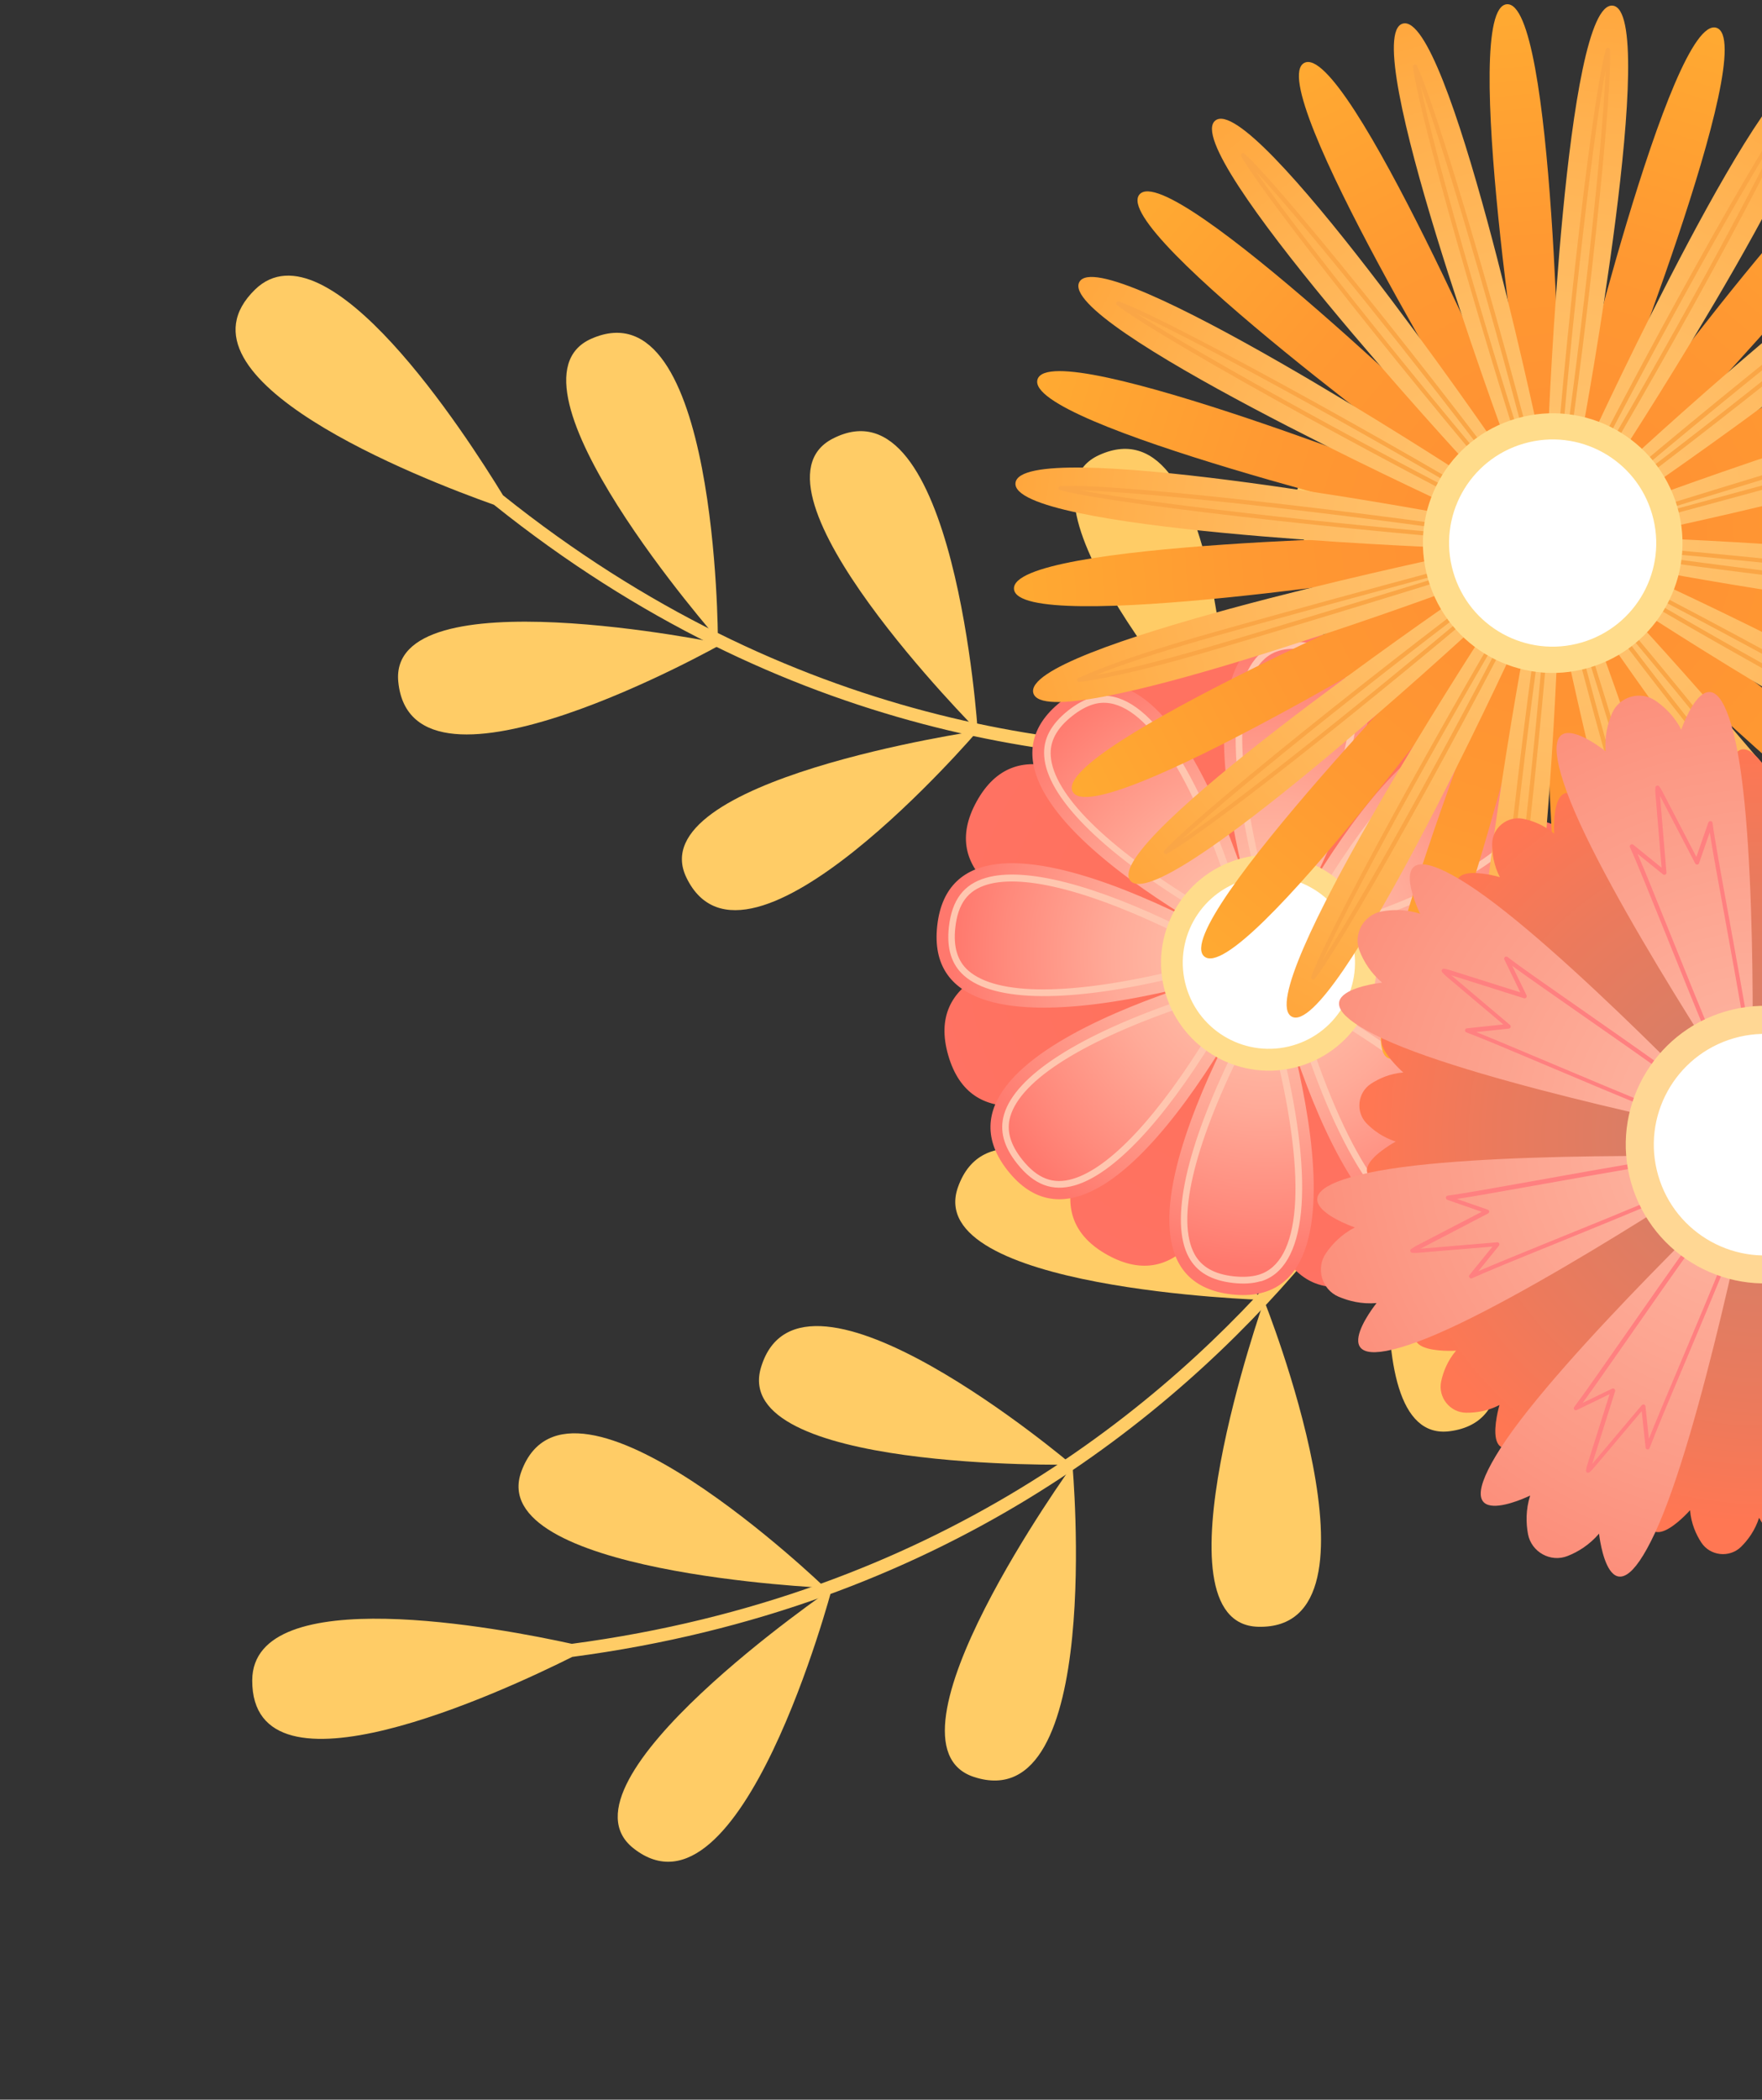 <svg width="178" height="212" viewBox="0 0 178 212" fill="none" xmlns="http://www.w3.org/2000/svg">
<rect x="0" y="0" width="178" height="212" fill="#333333" stroke="none"/>
<g clip-path="url(#clip0_3520_12438)">
<path d="M72.955 65.002C72.955 65.002 39.155 57.98 40.236 68.847C41.608 82.729 72.955 65.002 72.955 65.002Z" fill="#FFCC66"/>
<path d="M98.769 73.795C98.769 73.795 64.613 78.753 69.335 88.594C75.376 101.169 98.769 73.795 98.769 73.795Z" fill="#FFCC66"/>
<path d="M124.185 76.139C124.185 76.139 92.848 90.615 100.196 98.706C109.575 109.044 124.185 76.139 124.185 76.139Z" fill="#FFCC66"/>
<path d="M147.416 73.59C147.416 73.59 119.57 92.267 127.847 98.9C138.415 107.38 147.416 73.59 147.416 73.59Z" fill="#FFCC66"/>
<path d="M72.522 64.548C72.522 64.548 49.744 38.622 59.729 34.204C72.49 28.554 72.522 64.548 72.522 64.548Z" fill="#FFCC66"/>
<path d="M98.769 73.795C98.769 73.795 74.403 49.349 84.096 44.304C96.468 37.866 98.769 73.795 98.769 73.795Z" fill="#FFCC66"/>
<path d="M124.185 76.139C124.185 76.139 101.082 50.505 111.013 45.957C123.698 40.145 124.185 76.139 124.185 76.139Z" fill="#FFCC66"/>
<path d="M147.503 73.32C147.503 73.32 124.217 52.654 132.656 47.577C143.44 41.096 147.503 73.32 147.503 73.32Z" fill="#FFCC66"/>
<path d="M49.917 50.98C79.222 74.443 109.315 77.954 130.03 76.55C154.137 74.908 171.08 66.395 171.242 66.309C171.307 66.276 171.361 66.244 171.404 66.19C171.599 65.996 171.664 65.682 171.523 65.423C171.361 65.099 170.961 64.969 170.637 65.131C170.475 65.218 153.726 73.611 129.878 75.232C109.434 76.625 79.741 73.147 50.814 50.008C47.032 43.818 33.05 22.18 25.777 29.224C16.474 38.255 42.569 48.366 49.906 50.969L49.917 50.98Z" fill="#FFCC66"/>
<path d="M84.045 160.386C84.045 160.386 55.476 179.889 63.986 186.614C74.852 195.209 84.045 160.386 84.045 160.386Z" fill="#FFCC66"/>
<path d="M108.342 147.956C108.342 147.956 88.053 176.018 98.381 179.414C111.582 183.748 108.342 147.956 108.342 147.956Z" fill="#FFCC66"/>
<path d="M127.703 131.318C127.703 131.318 116.171 163.959 127.092 164.252C141.04 164.633 127.703 131.318 127.703 131.318Z" fill="#FFCC66"/>
<path d="M142.02 112.847C142.02 112.847 135.928 145.896 146.461 144.508C159.918 142.744 142.02 112.847 142.02 112.847Z" fill="#FFCC66"/>
<path d="M83.373 160.324C83.373 160.324 48.858 158.829 52.678 148.547C57.557 135.402 83.373 160.324 83.373 160.324Z" fill="#FFCC66"/>
<path d="M108.271 147.883C108.271 147.883 73.714 148.562 76.879 138.059C80.921 124.652 108.271 147.883 108.271 147.883Z" fill="#FFCC66"/>
<path d="M127.621 131.25C127.621 131.25 93.09 130.191 96.778 119.858C101.488 106.657 127.621 131.25 127.621 131.25Z" fill="#FFCC66"/>
<path d="M141.809 112.529C141.809 112.529 110.724 115.046 112.989 105.429C115.887 93.144 141.809 112.529 141.809 112.529Z" fill="#FFCC66"/>
<path d="M57.833 167.291C95.004 162.378 118.482 143.123 131.915 127.231C147.543 108.731 153.275 90.648 153.326 90.472C153.348 90.403 153.363 90.342 153.354 90.273C153.351 89.999 153.172 89.736 152.89 89.658C152.545 89.551 152.174 89.75 152.064 90.095C152.013 90.271 146.332 108.132 130.869 126.43C117.616 142.12 94.44 161.109 57.764 165.974C50.71 164.425 25.521 159.56 25.48 169.661C25.443 182.598 50.846 170.779 57.818 167.291L57.833 167.291Z" fill="#FFCC66"/>
<path d="M118.822 64.831C103.24 69.335 128.179 97.206 128.179 97.206C128.179 97.206 134.403 60.326 118.822 64.831ZM128.179 97.206C128.179 97.206 153.119 125.077 137.537 129.581C121.955 134.086 128.179 97.206 128.179 97.206ZM128.179 97.206C128.179 97.206 100.301 122.138 95.795 106.561C91.289 90.984 128.179 97.206 128.179 97.206ZM128.179 97.206C128.179 97.206 156.058 72.274 160.564 87.851C165.07 103.428 128.179 97.206 128.179 97.206ZM128.179 97.206C128.179 97.206 90.825 95.121 98.659 80.927C106.493 66.732 128.179 97.206 128.179 97.206ZM128.179 97.206C128.179 97.206 165.534 99.291 157.7 113.486C149.866 127.68 128.179 97.206 128.179 97.206ZM128.179 97.206C128.179 97.206 126.094 134.551 111.895 126.719C97.697 118.887 128.179 97.206 128.179 97.206ZM128.179 97.206C128.179 97.206 130.265 59.862 144.463 67.694C158.662 75.525 128.179 97.206 128.179 97.206Z" fill="url(#paint0_radial_3520_12438)"/>
<path d="M131.929 63.718C115.817 61.914 128.179 97.206 128.179 97.206C128.179 97.206 148.04 65.511 131.929 63.718ZM128.179 97.206C128.179 97.206 140.551 132.498 124.429 130.694C108.318 128.89 128.179 97.206 128.179 97.206ZM128.179 97.206C128.179 97.206 92.877 109.575 94.682 93.458C96.486 77.351 128.179 97.206 128.179 97.206ZM128.179 97.206C128.179 97.206 163.481 84.837 161.676 100.955C159.872 117.061 128.179 97.206 128.179 97.206ZM128.179 97.206C128.179 97.206 94.466 80.991 107.141 70.869C119.815 60.747 128.179 97.206 128.179 97.206ZM128.179 97.206C128.179 97.206 161.892 113.421 149.217 123.543C136.542 133.665 128.179 97.206 128.179 97.206ZM128.179 97.206C128.179 97.206 111.96 130.91 101.835 118.239C91.71 105.567 128.179 97.206 128.179 97.206ZM128.179 97.206C128.179 97.206 144.398 63.502 154.523 76.174C164.648 88.845 128.179 97.206 128.179 97.206Z" fill="url(#paint1_radial_3520_12438)"/>
<path d="M127.336 129.387C131.971 128.047 132.825 119.74 129.67 106.561L131.917 105.913C136.283 118.736 141.426 125.314 146.062 123.975C146.851 123.748 147.672 123.294 148.504 122.635C150.233 121.253 151.022 119.762 150.914 118.055C150.654 113.993 145.316 108.57 135.851 102.759L136.974 100.717C145.867 105.092 152.891 106.885 156.781 105.762C159.039 105.114 160.228 103.536 160.541 100.814C160.79 98.621 160.282 97.001 159.007 95.877C155.949 93.188 148.331 93.123 137.547 95.704L136.899 93.458C147.402 89.893 153.809 85.777 154.966 81.866C155.452 80.235 155.009 78.593 153.637 76.876C151.929 74.737 150.082 74.045 147.823 74.694C143.901 75.828 138.855 81.175 133.625 89.752C131.312 94.397 129.205 97.768 129.184 97.8L127.908 99.831L127.12 97.563C127.066 97.411 125.78 93.728 124.57 88.758C120.183 75.741 114.996 69.076 110.328 70.416C109.539 70.643 108.718 71.096 107.886 71.755C106.157 73.138 105.368 74.629 105.487 76.335C105.746 80.397 111.084 85.82 120.55 91.632L119.426 93.674C110.533 89.299 103.51 87.505 99.62 88.629C97.361 89.277 96.172 90.854 95.859 93.576C95.611 95.769 96.118 97.39 97.394 98.513C100.452 101.203 108.069 101.268 118.853 98.675L119.502 100.922C108.999 104.487 102.591 108.603 101.435 112.513C100.949 114.145 101.392 115.787 102.764 117.504C104.471 119.643 106.319 120.334 108.577 119.686C112.467 118.563 117.449 113.302 122.635 104.854L124.678 105.978C119.772 115.927 118.151 123.37 120.096 126.946C120.917 128.447 122.376 129.29 124.57 129.538C125.618 129.657 126.547 129.603 127.347 129.365L127.336 129.387ZM132.36 105.06L128.827 106.075L128.903 106.399C132.047 119.351 131.399 127.475 127.13 128.717C126.428 128.922 125.585 128.966 124.624 128.868C122.668 128.652 121.382 127.918 120.68 126.643C118.821 123.24 120.507 115.916 125.423 106.021L125.574 105.719L122.354 103.947L122.182 104.228C117.027 112.686 112.111 117.947 108.35 119.038C106.373 119.611 104.806 119.006 103.272 117.094C102.051 115.56 101.651 114.134 102.062 112.729C103.153 109.002 109.528 105.016 119.999 101.495L120.312 101.387L119.296 97.854L118.972 97.93C108.242 100.533 100.722 100.555 97.815 97.995C96.724 97.033 96.291 95.607 96.507 93.663C96.778 91.222 97.782 89.882 99.76 89.309C103.52 88.218 110.479 90.055 119.361 94.462L119.664 94.614L121.436 91.394L121.155 91.222C111.722 85.475 106.395 80.181 106.146 76.303C106.049 74.845 106.751 73.538 108.286 72.317C109.042 71.712 109.777 71.312 110.479 71.107C114.736 69.876 119.61 76.389 123.856 88.975C125.067 93.954 126.363 97.66 126.417 97.822L127.692 101.451L129.735 98.189C129.735 98.189 131.885 94.765 134.197 90.109C139.33 81.704 144.225 76.465 147.985 75.385C149.963 74.812 151.529 75.417 153.064 77.329C154.285 78.863 154.685 80.289 154.274 81.694C153.183 85.421 146.807 89.407 136.337 92.928L136.023 93.036L137.039 96.569L137.363 96.493C148.093 93.89 155.614 93.868 158.532 96.428C159.623 97.39 160.055 98.816 159.839 100.76C159.569 103.202 158.564 104.541 156.587 105.114C152.826 106.205 145.867 104.368 136.985 99.961L136.683 99.809L134.911 103.029L135.191 103.202C144.625 108.948 149.952 114.242 150.2 118.12C150.298 119.578 149.595 120.885 148.061 122.106C147.305 122.711 146.57 123.111 145.867 123.316C141.599 124.547 136.715 118.012 132.468 105.384L132.36 105.07V105.06ZM128.546 93.976L128.957 93.231C129.799 91.686 130.675 90.163 131.572 88.694C136.585 78.593 138.249 71.064 136.283 67.456C135.462 65.954 134.003 65.112 131.809 64.863C130.761 64.744 129.832 64.798 129.032 65.036C124.364 66.386 123.543 74.791 126.763 88.11C127.314 89.774 127.844 91.459 128.319 93.144L128.557 93.965L128.546 93.976ZM129.216 65.706C129.918 65.501 130.761 65.457 131.723 65.555C133.679 65.771 134.965 66.505 135.667 67.78C137.525 71.183 135.851 78.485 130.956 88.348C130.21 89.569 129.475 90.843 128.751 92.14C128.341 90.714 127.887 89.299 127.433 87.916C124.321 75.039 124.969 66.927 129.227 65.706H129.216Z" fill="#FFC6AF"/>
<path d="M117.719 100.231C119.394 106.01 125.434 109.348 131.215 107.674C136.996 105.999 140.335 99.961 138.66 94.181C136.985 88.402 130.945 85.064 125.164 86.738C119.383 88.413 116.044 94.451 117.719 100.231Z" fill="#FFDC8B"/>
<path d="M119.826 99.615C121.155 104.228 125.985 106.885 130.599 105.556C135.213 104.228 137.872 99.399 136.542 94.786C135.213 90.174 130.383 87.516 125.769 88.845C121.155 90.174 118.497 95.002 119.826 99.615Z" fill="white"/>
<path d="M158.754 43.132C158.754 43.132 168.803 1.348 173.396 2.806C177.999 4.265 162.061 44.191 162.061 44.191L158.754 43.143V43.132Z" fill="url(#paint2_linear_3520_12438)"/>
<path d="M154.961 66.542C154.961 66.542 144.912 108.326 140.319 106.868C135.716 105.409 151.654 65.483 151.654 65.483L154.961 66.531V66.542Z" fill="url(#paint3_linear_3520_12438)"/>
<path d="M145.15 52.941C145.15 52.941 103.354 42.895 104.813 38.304C106.272 33.702 146.209 49.636 146.209 49.636L145.161 52.941H145.15Z" fill="url(#paint4_linear_3520_12438)"/>
<path d="M168.566 56.733C168.566 56.733 210.362 66.779 208.903 71.37C207.444 75.961 167.507 60.038 167.507 60.038L168.555 56.733H168.566Z" fill="url(#paint5_linear_3520_12438)"/>
<path d="M149.926 45.217C149.926 45.217 127.472 8.564 131.762 6.35C136.052 4.135 153.017 43.618 153.017 43.618L149.926 45.217Z" fill="url(#paint6_linear_3520_12438)"/>
<path d="M163.79 64.457C163.79 64.457 186.244 101.11 181.954 103.324C177.664 105.539 160.7 66.056 160.7 66.056L163.79 64.457Z" fill="url(#paint7_linear_3520_12438)"/>
<path d="M147.236 61.767C147.236 61.767 110.573 84.215 108.358 79.926C106.143 75.637 145.637 58.677 145.637 58.677L147.236 61.767Z" fill="url(#paint8_linear_3520_12438)"/>
<path d="M166.48 47.897C166.48 47.897 203.143 25.449 205.358 29.737C207.574 34.026 168.079 50.986 168.079 50.986L166.48 47.897Z" fill="url(#paint9_linear_3520_12438)"/>
<path d="M154.128 43.294C154.128 43.294 147.407 0.84 152.216 0.43C157.024 0.019 157.586 42.992 157.586 42.992L154.128 43.284V43.294Z" fill="url(#paint10_linear_3520_12438)"/>
<path d="M159.585 66.369C159.585 66.369 166.306 108.823 161.498 109.233C156.69 109.644 156.128 66.671 156.128 66.671L159.585 66.379V66.369Z" fill="url(#paint11_linear_3520_12438)"/>
<path d="M145.312 57.565C145.312 57.565 102.846 64.284 102.435 59.477C102.024 54.67 145.009 54.108 145.009 54.108L145.301 57.565H145.312Z" fill="url(#paint12_linear_3520_12438)"/>
<path d="M168.403 52.109C168.403 52.109 210.869 45.39 211.279 50.197C211.69 55.005 168.705 55.566 168.705 55.566L168.414 52.109H168.403Z" fill="url(#paint13_linear_3520_12438)"/>
<path d="M146.77 48.599C146.77 48.599 111.998 23.331 115.11 19.637C118.222 15.953 149.018 45.941 149.018 45.941L146.781 48.599H146.77Z" fill="url(#paint14_linear_3520_12438)"/>
<path d="M166.944 61.065C166.944 61.065 201.717 86.332 198.605 90.026C195.493 93.71 164.697 63.722 164.697 63.722L166.934 61.065H166.944Z" fill="url(#paint15_linear_3520_12438)"/>
<path d="M150.628 64.921C150.628 64.921 125.354 99.684 121.658 96.573C117.973 93.462 147.97 62.674 147.97 62.674L150.628 64.91V64.921Z" fill="url(#paint16_linear_3520_12438)"/>
<path d="M163.087 44.742C163.087 44.742 188.361 9.979 192.056 13.091C195.741 16.202 165.745 46.989 165.745 46.989L163.087 44.753V44.742Z" fill="url(#paint17_linear_3520_12438)"/>
<path d="M156.429 42.981C156.429 42.981 158.126 0.041 162.923 0.57C167.721 1.11 159.887 43.37 159.887 43.37L156.429 42.981Z" fill="url(#paint18_linear_3520_12438)"/>
<path d="M156.916 55.037C156.991 55.015 157.056 54.95 157.067 54.864C159.358 41.555 162.902 11.06 162.643 5.032C162.643 4.924 162.556 4.837 162.448 4.826C162.34 4.816 162.243 4.881 162.221 4.978C160.633 10.8 157.348 41.328 156.646 54.81C156.646 54.918 156.721 55.026 156.84 55.037C156.873 55.037 156.894 55.037 156.927 55.037H156.916ZM162.2 7.063C161.919 15.1 159.379 37.18 157.348 50.467C158.299 37.05 160.698 14.959 162.2 7.063Z" fill="#FAA646"/>
<path d="M157.284 66.682C157.284 66.682 155.588 109.622 150.79 109.093C145.992 108.553 153.826 66.293 153.826 66.293L157.284 66.682Z" fill="url(#paint19_linear_3520_12438)"/>
<path d="M151.34 104.826C151.405 104.804 151.47 104.75 151.492 104.675C153.08 98.852 156.365 68.324 157.067 54.842C157.067 54.734 156.992 54.637 156.873 54.615C156.765 54.605 156.657 54.68 156.635 54.788C154.344 68.086 150.8 98.593 151.059 104.621C151.059 104.729 151.146 104.815 151.254 104.826C151.286 104.826 151.308 104.826 151.34 104.826ZM156.365 59.196C155.414 72.602 153.015 94.693 151.513 102.601C151.794 94.553 154.334 72.483 156.365 59.196Z" fill="#FAA646"/>
<path d="M145.008 55.253C145.008 55.253 102.056 53.557 102.586 48.761C103.126 43.964 145.397 51.796 145.397 51.796L145.008 55.253Z" fill="url(#paint20_linear_3520_12438)"/>
<path d="M156.917 55.037C156.993 55.015 157.058 54.94 157.068 54.853C157.079 54.745 157.003 54.637 156.895 54.616C145.571 52.671 113.976 48.75 107.157 49.074C107.049 49.074 106.963 49.16 106.952 49.268C106.941 49.376 107.006 49.474 107.114 49.495C113.025 51.072 143.475 54.335 156.852 55.037C156.874 55.037 156.895 55.037 156.928 55.037H156.917ZM109.135 49.506C117.52 49.744 140.017 52.466 152.4 54.335C139.023 53.373 117.012 50.997 109.135 49.506Z" fill="#FAA646"/>
<path d="M168.705 54.41C168.705 54.41 211.657 56.106 211.128 60.903C210.588 65.699 168.316 57.867 168.316 57.867L168.705 54.41Z" fill="url(#paint21_linear_3520_12438)"/>
<path d="M206.61 60.578C206.697 60.557 206.751 60.481 206.762 60.395C206.772 60.287 206.707 60.19 206.599 60.168C200.689 58.591 170.239 55.328 156.861 54.626C156.753 54.626 156.656 54.702 156.634 54.821C156.624 54.929 156.699 55.037 156.807 55.058C168.132 57.003 199.727 60.924 206.545 60.6C206.567 60.6 206.578 60.6 206.599 60.6L206.61 60.578ZM161.313 55.328C174.691 56.29 196.702 58.666 204.579 60.157C196.194 59.92 173.696 57.197 161.313 55.328Z" fill="#FAA646"/>
<path d="M148.175 46.751C148.175 46.751 118.999 15.186 122.771 12.172C126.542 9.158 150.887 44.58 150.887 44.58L148.175 46.751Z" fill="url(#paint22_linear_3520_12438)"/>
<path d="M156.916 55.037C156.916 55.037 156.97 55.015 156.991 54.993C157.078 54.918 157.099 54.799 157.035 54.702C149.244 43.672 130.172 19.604 125.731 15.521C125.655 15.445 125.536 15.445 125.45 15.521C125.363 15.586 125.342 15.705 125.396 15.791C128.4 21.03 147.666 44.936 156.7 54.972C156.754 55.037 156.84 55.058 156.916 55.037ZM126.844 17.271C132.333 23.158 146.153 40.561 154.106 51.396C145.3 41.242 131.371 23.925 126.844 17.271Z" fill="#FAA646"/>
<path d="M165.539 62.912C165.539 62.912 194.714 94.477 190.943 97.491C187.172 100.505 162.827 65.083 162.827 65.083L165.539 62.912Z" fill="url(#paint23_linear_3520_12438)"/>
<path d="M188.199 94.185C188.199 94.185 188.253 94.164 188.275 94.142C188.361 94.077 188.383 93.959 188.329 93.872C185.325 88.633 166.059 64.727 157.025 54.691C156.95 54.605 156.82 54.594 156.733 54.67C156.647 54.745 156.625 54.864 156.69 54.961C164.481 65.991 183.553 90.059 187.994 94.142C188.048 94.196 188.124 94.207 188.199 94.185ZM159.608 58.267C168.414 68.421 182.353 85.749 186.881 92.392C181.392 86.505 167.571 69.102 159.608 58.267Z" fill="#FAA646"/>
<path d="M148.769 63.517C148.769 63.517 117.195 92.684 114.18 88.914C111.165 85.144 146.597 60.805 146.597 60.805L148.769 63.517Z" fill="url(#paint24_linear_3520_12438)"/>
<path d="M117.844 86.224C117.844 86.224 117.876 86.213 117.887 86.202C123.83 82.832 148.456 62.674 157.003 54.994C157.089 54.918 157.1 54.788 157.025 54.702C156.949 54.616 156.83 54.594 156.733 54.659C145.798 62.383 121.788 81.384 117.627 85.867C117.552 85.943 117.552 86.062 117.617 86.148C117.671 86.213 117.757 86.246 117.844 86.224ZM153.362 57.63C143.885 65.818 126.304 80.12 119.346 84.787C125.213 79.321 142.567 65.569 153.362 57.63Z" fill="#FAA646"/>
<path d="M164.945 46.157C164.945 46.157 196.519 16.99 199.534 20.76C202.549 24.53 167.117 48.869 167.117 48.869L164.945 46.157Z" fill="url(#paint25_linear_3520_12438)"/>
<path d="M156.916 55.037C156.916 55.037 156.959 55.015 156.98 55.004C167.926 47.27 191.958 28.257 196.097 23.785C196.172 23.709 196.172 23.59 196.097 23.504C196.032 23.418 195.913 23.396 195.826 23.45C189.494 27.026 164.242 47.907 156.699 54.669C156.613 54.745 156.602 54.875 156.678 54.961C156.732 55.026 156.818 55.058 156.905 55.037H156.916ZM194.4 24.854C188.565 30.288 171.276 44.007 160.449 51.969C169.623 44.072 187.376 29.553 194.4 24.854Z" fill="#FAA646"/>
<path d="M151.936 44.051C151.936 44.051 137.068 3.725 141.704 2.385C146.339 1.046 155.275 43.089 155.275 43.089L151.936 44.051Z" fill="url(#paint26_linear_3520_12438)"/>
<path d="M156.928 55.069C157.036 55.037 157.1 54.929 157.079 54.821C154.097 41.642 145.69 12.097 143.14 6.62C143.053 6.425 142.707 6.533 142.74 6.738C143.507 12.734 152.162 42.203 156.668 54.94C156.701 55.047 156.82 55.102 156.928 55.069ZM143.507 8.65C146.327 16.191 152.432 37.58 155.642 50.64C151.384 37.871 145.139 16.536 143.507 8.65Z" fill="#FAA646"/>
<path d="M161.78 65.623C161.78 65.623 176.648 105.949 172.013 107.289C167.377 108.628 158.441 66.585 158.441 66.585L161.78 65.623Z" fill="url(#paint27_linear_3520_12438)"/>
<path d="M170.824 103.173C170.921 103.141 170.986 103.043 170.975 102.946C170.208 96.962 161.564 67.492 157.047 54.767C157.015 54.659 156.896 54.605 156.788 54.637C156.68 54.67 156.615 54.778 156.636 54.886C159.619 68.054 168.015 97.588 170.565 103.054C170.608 103.151 170.716 103.195 170.813 103.173H170.824ZM158.074 59.055C162.32 71.813 168.566 93.138 170.197 101.013C167.377 93.472 161.283 72.105 158.074 59.055Z" fill="#FAA646"/>
<path d="M146.068 59.757C146.068 59.757 105.731 74.622 104.391 69.987C103.051 65.353 145.107 56.419 145.107 56.419L146.068 59.757Z" fill="url(#paint28_linear_3520_12438)"/>
<path d="M121.453 65.958C128.217 64.003 152.097 56.733 156.927 55.037C157.035 55.004 157.089 54.886 157.057 54.777C157.025 54.669 156.917 54.605 156.809 54.626C151.827 55.771 127.742 62.35 120.977 64.305C115.639 65.85 111.587 67.244 108.929 68.464C108.832 68.507 108.789 68.615 108.81 68.713C108.843 68.81 108.94 68.875 109.048 68.864C111.944 68.475 116.115 67.503 121.453 65.958ZM150.552 56.657C141.519 59.498 126.477 64.068 121.334 65.548C116.979 66.801 113.403 67.686 110.669 68.173C113.24 67.125 116.731 65.969 121.096 64.705C126.24 63.214 141.4 59.055 150.552 56.646V56.657Z" fill="#FAA646"/>
<path d="M167.647 49.906C167.647 49.906 207.984 35.041 209.324 39.676C210.664 44.31 168.609 53.244 168.609 53.244L167.647 49.906Z" fill="url(#paint29_linear_3520_12438)"/>
<path d="M192.738 45.368C198.065 43.824 202.117 42.43 204.775 41.209C204.872 41.166 204.916 41.058 204.894 40.961C204.862 40.864 204.764 40.799 204.656 40.81C201.76 41.199 197.589 42.171 192.251 43.716C185.487 45.671 161.607 52.941 156.777 54.637C156.669 54.669 156.615 54.788 156.647 54.896C156.679 55.004 156.788 55.069 156.896 55.047C161.888 53.903 185.963 47.324 192.727 45.368H192.738ZM203.046 41.49C200.474 42.538 196.973 43.694 192.63 44.958C187.486 46.449 172.326 50.608 163.174 53.017C172.196 50.176 187.248 45.606 192.392 44.126C196.747 42.862 200.323 41.987 203.057 41.501L203.046 41.49Z" fill="#FAA646"/>
<path d="M145.744 50.694C145.744 50.694 106.704 32.697 109.038 28.473C111.372 24.25 147.419 47.659 147.419 47.659L145.744 50.705V50.694Z" fill="url(#paint30_linear_3520_12438)"/>
<path d="M156.918 55.037C156.918 55.037 157.015 54.983 157.047 54.94C157.101 54.842 157.069 54.713 156.972 54.659C145.55 47.453 118.72 32.514 113.047 30.439C112.95 30.407 112.842 30.439 112.788 30.537C112.734 30.634 112.755 30.742 112.842 30.807C117.618 34.501 144.578 49.214 156.766 55.026C156.82 55.048 156.864 55.048 156.918 55.037ZM114.754 31.617C122.08 34.955 141.509 45.747 153.006 52.714C140.979 46.697 121.486 36.035 114.754 31.617Z" fill="#FAA646"/>
<path d="M167.971 58.98C167.971 58.98 207.012 76.977 204.678 81.201C202.344 85.424 166.296 62.015 166.296 62.015L167.971 58.969V58.98Z" fill="url(#paint31_linear_3520_12438)"/>
<path d="M200.799 79.235C200.799 79.235 200.896 79.181 200.928 79.137C200.982 79.04 200.95 78.932 200.874 78.867C196.098 75.173 169.138 60.46 156.95 54.648C156.852 54.605 156.723 54.648 156.669 54.734C156.615 54.832 156.647 54.961 156.744 55.015C168.166 62.221 194.996 77.16 200.669 79.235C200.712 79.256 200.755 79.256 200.799 79.235ZM160.71 56.949C172.736 62.966 192.23 73.628 198.962 78.046C191.635 74.708 172.207 63.916 160.71 56.949Z" fill="#FAA646"/>
<path d="M152.714 65.947C152.714 65.947 134.712 104.977 130.487 102.644C126.262 100.31 149.677 64.273 149.677 64.273L152.725 65.947H152.714Z" fill="url(#paint32_linear_3520_12438)"/>
<path d="M132.712 98.906C132.712 98.906 132.788 98.874 132.82 98.831C136.516 94.056 151.233 67.114 157.047 54.929C157.09 54.832 157.047 54.702 156.96 54.648C156.863 54.594 156.733 54.626 156.679 54.724C149.472 66.142 134.528 92.965 132.453 98.636C132.421 98.733 132.453 98.841 132.55 98.895C132.604 98.928 132.658 98.928 132.712 98.917V98.906ZM154.734 58.677C148.715 70.701 138.05 90.188 133.631 96.918C136.97 89.594 147.765 70.171 154.734 58.677Z" fill="#FAA646"/>
<path d="M161.001 43.727C161.001 43.727 179.014 4.697 183.239 7.03C187.464 9.364 164.048 45.401 164.048 45.401L161.001 43.727Z" fill="url(#paint33_linear_3520_12438)"/>
<path d="M156.917 55.037C156.917 55.037 157.014 54.993 157.036 54.95C164.265 43.5 179.22 16.655 181.273 11.005C181.305 10.908 181.273 10.8 181.176 10.746C181.078 10.692 180.97 10.725 180.906 10.8C177.221 15.553 162.493 42.527 156.658 54.745C156.615 54.842 156.658 54.972 156.744 55.026C156.798 55.058 156.852 55.058 156.906 55.047L156.917 55.037ZM180.106 12.691C176.778 20.004 165.961 39.459 158.981 50.986C165.011 38.93 175.697 19.399 180.106 12.691Z" fill="#FAA646"/>
<path d="M144.263 58.472C146.273 65.429 153.545 69.437 160.493 67.427C167.452 65.418 171.461 58.148 169.451 51.202C167.441 44.245 160.169 40.237 153.221 42.247C146.262 44.256 142.253 51.526 144.263 58.472Z" fill="#FFDC8B"/>
<path d="M146.802 57.738C148.402 63.29 154.204 66.488 159.758 64.878C165.312 63.269 168.511 57.478 166.901 51.926C165.302 46.373 159.499 43.176 153.945 44.785C148.391 46.384 145.192 52.185 146.802 57.738Z" fill="white"/>
<path d="M174.395 80.559C173.985 90.271 178.62 113.485 178.62 113.485C178.62 113.485 188.27 91.859 190.02 82.298C191.771 72.738 185.979 79.328 185.979 79.328C185.86 77.988 185.385 76.897 184.844 76.065C183.958 74.704 182.003 74.488 180.836 75.622C180.122 76.314 179.409 77.275 179.009 78.55C179.009 78.55 174.828 70.848 174.406 80.559H174.395ZM177.702 153.26C177.291 154.535 176.578 155.496 175.876 156.188C174.709 157.322 172.753 157.106 171.867 155.745C171.327 154.913 170.84 153.822 170.732 152.483C170.732 152.483 164.951 159.072 166.691 149.512C168.431 139.952 178.091 118.325 178.091 118.325C178.091 118.325 182.726 141.55 182.316 151.251C181.905 160.963 177.713 153.26 177.713 153.26H177.702ZM140.985 115.257C139.709 114.846 138.748 114.133 138.056 113.431C136.922 112.265 137.138 110.309 138.499 109.424C139.331 108.883 140.423 108.397 141.763 108.289C141.763 108.289 135.171 102.51 144.734 104.249C154.297 105.988 175.93 115.646 175.93 115.646C175.93 115.646 152.698 120.28 142.994 119.87C133.28 119.459 140.985 115.268 140.985 115.268V115.257ZM215.716 116.553C216.991 116.964 217.953 117.677 218.644 118.379C219.779 119.546 219.563 121.501 218.201 122.387C217.369 122.927 216.278 123.413 214.938 123.521C214.938 123.521 221.529 129.3 211.966 127.561C202.403 125.822 180.771 116.164 180.771 116.164C180.771 116.164 204.003 111.53 213.706 111.941C223.42 112.351 215.716 116.542 215.716 116.542V116.553ZM151.52 88.564C150.904 87.376 150.731 86.187 150.742 85.193C150.764 83.562 152.298 82.341 153.897 82.676C154.87 82.882 155.983 83.314 157.009 84.178C157.009 84.178 156.437 75.439 161.969 83.422C167.501 91.416 175.962 113.529 175.962 113.529C175.962 113.529 156.264 100.382 149.683 93.231C143.113 86.079 151.509 88.564 151.509 88.564H151.52ZM204.316 142.782C204.932 143.97 205.105 145.158 205.094 146.152C205.072 147.783 203.538 149.004 201.939 148.669C200.966 148.464 199.853 148.032 198.827 147.168C198.827 147.168 199.399 155.907 193.867 147.924C188.335 139.93 179.874 117.817 179.874 117.817C179.874 117.817 199.572 130.964 206.153 138.115C212.723 145.266 204.327 142.782 204.327 142.782H204.316ZM151.477 141.864C150.288 142.479 149.1 142.652 148.105 142.641C146.474 142.62 145.253 141.086 145.588 139.487C145.793 138.515 146.225 137.402 147.09 136.376C147.09 136.376 138.348 136.948 146.333 131.418C154.329 125.887 176.448 117.428 176.448 117.428C176.448 117.428 163.298 137.121 156.145 143.7C148.991 150.268 151.477 141.874 151.477 141.874V141.864ZM205.234 89.947C206.423 89.331 207.612 89.158 208.606 89.169C210.237 89.19 211.459 90.724 211.124 92.323C210.918 93.295 210.486 94.408 209.622 95.434C209.622 95.434 218.363 94.862 210.378 100.393C202.382 105.923 180.263 114.382 180.263 114.382C180.263 114.382 193.413 94.689 200.566 88.11C207.72 81.542 205.234 89.936 205.234 89.936V89.947Z" fill="url(#paint34_radial_3520_12438)"/>
<path d="M189.577 77.405C184.942 87.376 179.733 113.658 179.733 113.658C179.733 113.658 199.183 95.229 205.148 85.993C211.113 76.757 202.209 81.132 202.209 81.132C202.663 79.684 202.641 78.334 202.436 77.232C202.101 75.428 200.156 74.348 198.438 75.028C197.39 75.439 196.233 76.141 195.25 77.297C195.25 77.297 194.213 67.434 189.577 77.405ZM161.548 154.838C160.564 155.993 159.408 156.696 158.36 157.106C156.653 157.787 154.708 156.717 154.362 154.902C154.157 153.801 154.124 152.45 154.578 151.003C154.578 151.003 145.685 155.378 151.639 146.141C157.603 136.905 177.054 118.476 177.054 118.476C177.054 118.476 171.845 144.759 167.21 154.73C162.574 164.7 161.537 154.838 161.537 154.838H161.548ZM139.623 99.215C138.467 98.232 137.764 97.076 137.354 96.028C136.673 94.322 137.743 92.377 139.558 92.031C140.66 91.826 142.011 91.794 143.459 92.258C143.459 92.258 139.083 83.368 148.321 89.32C157.56 95.272 175.995 114.728 175.995 114.728C175.995 114.728 149.705 109.521 139.731 104.887C129.758 100.252 139.623 99.215 139.623 99.215ZM217.185 132.919C218.342 133.902 219.044 135.058 219.455 136.106C220.135 137.813 219.066 139.757 217.25 140.103C216.148 140.308 214.797 140.341 213.349 139.887C213.349 139.887 217.726 148.777 208.487 142.825C199.248 136.873 180.814 117.417 180.814 117.417C180.814 117.417 207.104 122.624 217.077 127.259C227.051 131.893 217.185 132.93 217.185 132.93V132.919ZM162.207 75.871C162.077 74.359 162.412 73.051 162.855 72.014C163.579 70.329 165.718 69.703 167.242 70.75C168.171 71.388 169.144 72.317 169.846 73.667C169.846 73.667 173.045 64.28 175.357 75.028C177.68 85.777 176.956 112.556 176.956 112.556C176.956 112.556 162.055 90.292 158.284 79.965C154.513 69.638 162.217 75.871 162.217 75.871H162.207ZM193.91 155.399C194.04 156.912 193.705 158.219 193.262 159.256C192.538 160.941 190.398 161.568 188.875 160.52C187.946 159.882 186.973 158.953 186.271 157.603C186.271 157.603 183.072 166.99 180.76 156.242C178.447 145.493 179.161 118.714 179.161 118.714C179.161 118.714 194.062 140.978 197.833 151.305C201.604 161.632 193.899 155.399 193.899 155.399H193.91ZM139.072 131.569C137.559 131.698 136.252 131.364 135.214 130.921C133.529 130.197 132.902 128.058 133.95 126.535C134.588 125.606 135.517 124.634 136.868 123.931C136.868 123.931 127.478 120.734 138.229 118.422C148.981 116.1 175.768 116.823 175.768 116.823C175.768 116.823 153.497 131.72 143.167 135.49C132.837 139.26 139.072 131.558 139.072 131.558V131.569ZM217.737 100.565C219.249 100.436 220.557 100.771 221.594 101.214C223.28 101.937 223.907 104.076 222.858 105.599C222.221 106.528 221.292 107.501 219.941 108.203C219.941 108.203 229.331 111.4 218.579 113.712C207.828 116.035 181.041 115.311 181.041 115.311C181.041 115.311 203.311 100.414 213.641 96.644C223.971 92.874 217.737 100.576 217.737 100.576V100.565Z" fill="url(#paint35_radial_3520_12438)"/>
<path d="M188.756 151.91C188.843 151.888 188.908 151.813 188.908 151.726C188.929 151.521 188.929 151.316 188.908 151.111L188.281 143.614L191.144 145.936C191.22 146.001 191.328 146.001 191.415 145.936C191.49 145.871 191.523 145.763 191.479 145.677C190.799 144.208 189.534 141.086 188.076 137.478C185.266 130.575 181.527 121.36 179.247 117.083C182.932 120.269 191.155 125.995 197.304 130.283C200.47 132.487 203.203 134.388 204.479 135.361C204.554 135.425 204.662 135.415 204.738 135.361C204.813 135.296 204.835 135.188 204.792 135.101L203.182 131.785L210.292 134.032C210.486 134.097 210.681 134.14 210.886 134.172C210.973 134.183 211.059 134.14 211.102 134.064C211.146 133.989 211.135 133.891 211.081 133.827C210.951 133.665 210.8 133.524 210.648 133.394L204.9 128.544L208.563 128.155C208.66 128.144 208.736 128.069 208.758 127.972C208.768 127.874 208.714 127.777 208.617 127.745C207.104 127.183 204.003 125.876 200.405 124.353C193.532 121.447 184.369 117.579 179.734 116.175C184.596 115.829 194.462 114.069 201.842 112.74C205.635 112.059 208.92 111.476 210.508 111.26C210.605 111.249 210.681 111.174 210.692 111.066C210.692 110.968 210.638 110.871 210.551 110.839L207.072 109.629L213.685 106.194C213.858 106.096 214.041 105.988 214.204 105.87C214.279 105.815 214.301 105.729 214.279 105.643C214.258 105.556 214.182 105.491 214.095 105.491C213.89 105.47 213.685 105.47 213.48 105.491L205.98 106.118L208.304 103.255C208.369 103.18 208.369 103.072 208.304 102.985C208.239 102.91 208.131 102.888 208.044 102.92C206.575 103.59 203.452 104.865 199.843 106.323C192.938 109.132 183.71 112.87 179.442 115.149C182.608 111.487 188.303 103.32 192.56 97.206C194.786 94.008 196.709 91.243 197.693 89.957C197.757 89.882 197.747 89.774 197.693 89.687C197.628 89.612 197.52 89.59 197.433 89.633L194.116 91.264L196.385 84.091C196.45 83.897 196.493 83.703 196.526 83.497C196.536 83.411 196.493 83.325 196.418 83.281C196.342 83.238 196.245 83.249 196.18 83.303C196.018 83.433 195.877 83.584 195.748 83.735L190.896 89.482L190.507 85.809C190.507 85.712 190.42 85.636 190.323 85.615C190.226 85.604 190.129 85.658 190.096 85.755C189.534 87.267 188.227 90.368 186.714 93.954C183.602 101.332 179.356 111.357 178.253 115.581C178.243 115.57 178.221 115.549 178.21 115.538C178.016 111.044 176.038 100.198 174.579 92.183C173.845 88.175 173.218 84.707 173.002 83.087C172.991 82.99 172.915 82.914 172.807 82.903C172.71 82.903 172.613 82.947 172.58 83.044L171.37 86.522L167.934 79.911C167.837 79.727 167.729 79.555 167.61 79.392C167.502 79.252 167.242 79.328 167.232 79.501C167.21 79.706 167.21 79.911 167.232 80.116L167.858 87.613L164.995 85.291C164.919 85.226 164.811 85.226 164.725 85.291C164.649 85.355 164.617 85.463 164.66 85.55C165.352 87.051 166.67 90.346 168.215 94.159C170.916 100.879 174.482 109.726 176.784 114.296C172.829 111.022 165.233 105.74 159.462 101.711C156.296 99.507 153.563 97.606 152.288 96.623C152.212 96.569 152.104 96.569 152.028 96.623C151.953 96.687 151.931 96.795 151.974 96.882L153.584 100.198L146.474 97.951C146.28 97.886 146.085 97.843 145.88 97.811C145.793 97.8 145.707 97.843 145.664 97.919C145.621 97.994 145.631 98.092 145.685 98.156C145.815 98.308 145.966 98.459 146.118 98.589L151.866 103.439L148.192 103.828C148.095 103.828 148.019 103.914 147.998 104.011C147.987 104.109 148.041 104.206 148.138 104.238C149.651 104.8 152.752 106.107 156.35 107.63C163.223 110.536 172.386 114.404 177.022 115.808C172.159 116.154 162.304 117.914 154.913 119.243C151.121 119.924 147.836 120.507 146.247 120.723C146.15 120.734 146.074 120.809 146.064 120.917C146.064 121.015 146.118 121.112 146.204 121.144L149.683 122.354L143.07 125.789C142.887 125.887 142.714 125.995 142.552 126.114C142.476 126.168 142.454 126.254 142.476 126.34C142.498 126.427 142.573 126.481 142.66 126.492C142.865 126.513 143.07 126.513 143.276 126.492L150.775 125.865L148.452 128.728C148.387 128.803 148.387 128.911 148.452 128.998C148.516 129.073 148.624 129.106 148.711 129.063C150.18 128.393 153.303 127.118 156.912 125.66C163.817 122.851 173.045 119.113 177.313 116.823C174.126 120.507 168.399 128.728 164.109 134.885C161.905 138.05 160.003 140.773 159.03 142.058C158.965 142.134 158.976 142.242 159.03 142.317C159.084 142.393 159.203 142.415 159.29 142.371L162.607 140.762L160.359 147.87C160.294 148.064 160.251 148.27 160.219 148.464C160.208 148.55 160.251 148.637 160.327 148.68C160.403 148.723 160.5 148.712 160.565 148.658C160.727 148.518 160.867 148.378 160.997 148.226L165.849 142.479L166.238 146.152C166.238 146.249 166.324 146.325 166.421 146.347C166.519 146.358 166.616 146.304 166.648 146.206C167.21 144.694 168.518 141.583 170.041 137.996C172.937 131.126 176.816 121.965 178.221 117.331C178.567 122.192 180.328 132.044 181.657 139.433C182.338 143.225 182.921 146.509 183.137 148.097C183.148 148.194 183.235 148.27 183.332 148.28C183.429 148.28 183.526 148.226 183.559 148.14L184.769 144.662L188.205 151.273C188.303 151.456 188.411 151.629 188.529 151.791C188.583 151.867 188.67 151.888 188.756 151.867V151.91ZM187.968 142.933C187.968 142.933 187.935 142.933 187.924 142.955C187.849 142.998 187.805 143.074 187.816 143.16L188.465 150.905L184.91 144.078C184.866 144.003 184.791 143.959 184.704 143.959C184.618 143.959 184.542 144.024 184.521 144.1L183.44 147.222C183.17 145.45 182.662 142.609 182.089 139.411C180.728 131.774 178.88 121.479 178.632 116.867C180.868 120.885 184.78 130.51 187.676 137.651C188.918 140.697 190.01 143.398 190.734 145.05L188.173 142.976C188.119 142.933 188.043 142.922 187.978 142.933H187.968ZM204.327 128.177C204.262 128.198 204.208 128.252 204.187 128.317C204.165 128.404 204.187 128.49 204.252 128.544L210.195 133.556L202.847 131.245C202.771 131.223 202.674 131.245 202.62 131.31C202.566 131.374 202.555 131.461 202.588 131.547L204.025 134.518C202.577 133.459 200.21 131.817 197.541 129.948C191.166 125.509 182.597 119.535 179.15 116.445C183.57 117.709 193.143 121.749 200.254 124.752C203.279 126.027 205.97 127.161 207.645 127.831L204.36 128.177C204.36 128.177 204.338 128.177 204.327 128.177ZM165.967 141.81C165.967 141.81 165.892 141.842 165.859 141.874L160.846 147.816L163.158 140.47C163.18 140.384 163.158 140.297 163.093 140.243C163.028 140.189 162.942 140.178 162.855 140.211L159.884 141.648C160.943 140.2 162.585 137.834 164.455 135.166C168.896 128.793 174.871 120.215 177.962 116.78C176.697 121.198 172.656 130.769 169.652 137.878C168.366 140.913 167.242 143.592 166.573 145.277L166.227 141.993C166.227 141.907 166.162 141.842 166.075 141.81C166.032 141.799 165.989 141.799 165.957 141.81H165.967ZM213.274 105.934L206.445 109.488C206.369 109.532 206.326 109.607 206.326 109.694C206.326 109.78 206.391 109.856 206.467 109.877L209.59 110.958C207.817 111.228 204.986 111.735 201.777 112.308C194.138 113.669 183.84 115.516 179.215 115.765C183.235 113.529 192.863 109.618 200.005 106.723C203.052 105.481 205.754 104.39 207.407 103.666L205.332 106.237C205.278 106.302 205.267 106.399 205.311 106.474C205.354 106.55 205.429 106.593 205.516 106.582L213.263 105.934H213.274ZM177.551 116.251C173.531 118.487 163.904 122.397 156.75 125.293C153.703 126.535 151.002 127.626 149.348 128.35L151.423 125.779C151.477 125.714 151.488 125.617 151.445 125.541C151.401 125.465 151.326 125.422 151.239 125.433L143.492 126.081L150.321 122.527C150.397 122.484 150.44 122.408 150.44 122.322C150.44 122.235 150.375 122.16 150.299 122.138L147.177 121.058C148.949 120.788 151.79 120.28 155 119.708C162.639 118.346 172.926 116.499 177.551 116.251ZM196.85 90.422C195.78 91.88 194.116 94.268 192.236 96.968C187.827 103.299 181.884 111.822 178.815 115.246C180.08 110.817 184.121 101.246 187.125 94.138C188.4 91.113 189.534 88.434 190.194 86.749L190.539 90.033C190.539 90.119 190.604 90.184 190.691 90.217C190.777 90.238 190.863 90.217 190.918 90.152L195.931 84.221L193.586 91.632C193.565 91.718 193.586 91.805 193.651 91.859C193.716 91.913 193.803 91.923 193.889 91.891L196.85 90.433V90.422ZM177.324 115.322C177.367 115.397 177.4 115.462 177.443 115.538C172.948 114.22 163.536 110.245 156.523 107.285C153.487 106.01 150.807 104.876 149.132 104.206L152.417 103.86C152.504 103.86 152.569 103.795 152.601 103.709C152.623 103.623 152.601 103.536 152.536 103.482L146.604 98.47L153.952 100.792C154.027 100.814 154.125 100.792 154.179 100.727C154.233 100.663 154.243 100.576 154.211 100.49L152.763 97.519C154.211 98.578 156.577 100.231 159.246 102.089C165.438 106.399 173.715 112.167 177.335 115.322H177.324ZM172.721 84.037C173.002 85.863 173.553 88.877 174.18 92.28C175.595 100.036 177.497 110.461 177.778 115.149C177.746 115.117 177.702 115.084 177.659 115.052C175.411 110.893 171.521 101.235 168.626 94.03C167.318 90.789 166.173 87.927 165.427 86.209L167.999 88.283C168.064 88.337 168.161 88.348 168.237 88.305C168.312 88.261 168.355 88.186 168.345 88.099L167.696 80.354L171.251 87.181C171.295 87.257 171.37 87.3 171.457 87.3C171.543 87.3 171.619 87.235 171.64 87.159L172.721 84.037Z" fill="#FF8080"/>
<path d="M164.789 119.459C166.939 126.891 174.709 131.18 182.143 129.03C189.577 126.881 193.867 119.114 191.717 111.681C189.566 104.249 181.797 99.961 174.363 102.11C166.929 104.26 162.639 112.027 164.789 119.459Z" fill="#FFD794"/>
<path d="M167.512 118.681C169.23 124.612 175.433 128.036 181.365 126.319C187.297 124.601 190.723 118.401 189.005 112.47C187.287 106.539 181.084 103.115 175.152 104.832C169.22 106.55 165.794 112.751 167.512 118.681Z" fill="white"/>
</g>
<defs>
<radialGradient id="paint0_radial_3520_12438" cx="0" cy="0" r="1" gradientUnits="userSpaceOnUse" gradientTransform="translate(127.93 96.194) rotate(163.884) scale(33.713 33.705)">
<stop stop-color="#FF725A"/>
<stop offset="0.86" stop-color="#FF7261"/>
<stop offset="1" stop-color="#FF7263"/>
</radialGradient>
<radialGradient id="paint1_radial_3520_12438" cx="0" cy="0" r="1" gradientUnits="userSpaceOnUse" gradientTransform="translate(127.929 96.194) rotate(163.884) scale(31.843 31.836)">
<stop stop-color="#FFC6AF"/>
<stop offset="0.2" stop-color="#FFBEA8"/>
<stop offset="0.49" stop-color="#FFAA98"/>
<stop offset="0.83" stop-color="#FF8A7C"/>
<stop offset="1" stop-color="#FF786D"/>
</radialGradient>
<linearGradient id="paint2_linear_3520_12438" x1="160.497" y1="43.146" x2="173.477" y2="2.292" gradientUnits="userSpaceOnUse">
<stop stop-color="#FF9233"/>
<stop offset="0.44" stop-color="#FF9932"/>
<stop offset="1" stop-color="#FFAA32"/>
</linearGradient>
<linearGradient id="paint3_linear_3520_12438" x1="153.748" y1="65.282" x2="140.765" y2="106.145" gradientUnits="userSpaceOnUse">
<stop stop-color="#FF9233"/>
<stop offset="0.44" stop-color="#FF9932"/>
<stop offset="1" stop-color="#FFAA32"/>
</linearGradient>
<linearGradient id="paint4_linear_3520_12438" x1="146.042" y1="50.838" x2="105.182" y2="37.849" gradientUnits="userSpaceOnUse">
<stop stop-color="#FF9233"/>
<stop offset="0.44" stop-color="#FF9932"/>
<stop offset="1" stop-color="#FFAA32"/>
</linearGradient>
<linearGradient id="paint5_linear_3520_12438" x1="168.196" y1="57.596" x2="209.067" y2="70.589" gradientUnits="userSpaceOnUse">
<stop stop-color="#FF9233"/>
<stop offset="0.44" stop-color="#FF9932"/>
<stop offset="1" stop-color="#FFAA32"/>
</linearGradient>
<linearGradient id="paint6_linear_3520_12438" x1="151.205" y1="43.888" x2="131.502" y2="5.818" gradientUnits="userSpaceOnUse">
<stop stop-color="#FF9233"/>
<stop offset="0.44" stop-color="#FF9932"/>
<stop offset="1" stop-color="#FFAA32"/>
</linearGradient>
<linearGradient id="paint7_linear_3520_12438" x1="161.676" y1="64.319" x2="181.379" y2="102.39" gradientUnits="userSpaceOnUse">
<stop stop-color="#FF9233"/>
<stop offset="0.44" stop-color="#FF9932"/>
<stop offset="1" stop-color="#FFAA32"/>
</linearGradient>
<linearGradient id="paint8_linear_3520_12438" x1="146.239" y1="59.335" x2="108.167" y2="79.05" gradientUnits="userSpaceOnUse">
<stop stop-color="#FF9233"/>
<stop offset="0.44" stop-color="#FF9932"/>
<stop offset="1" stop-color="#FFAA32"/>
</linearGradient>
<linearGradient id="paint9_linear_3520_12438" x1="166.675" y1="48.868" x2="204.747" y2="29.153" gradientUnits="userSpaceOnUse">
<stop stop-color="#FF9233"/>
<stop offset="0.44" stop-color="#FF9932"/>
<stop offset="1" stop-color="#FFAA32"/>
</linearGradient>
<linearGradient id="paint10_linear_3520_12438" x1="155.758" y1="43.21" x2="152.12" y2="0.5" gradientUnits="userSpaceOnUse">
<stop stop-color="#FF9233"/>
<stop offset="0.44" stop-color="#FF9932"/>
<stop offset="1" stop-color="#FFAA32"/>
</linearGradient>
<linearGradient id="paint11_linear_3520_12438" x1="157.647" y1="66.61" x2="161.285" y2="109.32" gradientUnits="userSpaceOnUse">
<stop stop-color="#FF9233"/>
<stop offset="0.44" stop-color="#FF9932"/>
<stop offset="1" stop-color="#FFAA32"/>
</linearGradient>
<linearGradient id="paint12_linear_3520_12438" x1="145" y1="55.845" x2="102.278" y2="59.486" gradientUnits="userSpaceOnUse">
<stop stop-color="#FF9233"/>
<stop offset="0.44" stop-color="#FF9932"/>
<stop offset="1" stop-color="#FFAA32"/>
</linearGradient>
<linearGradient id="paint13_linear_3520_12438" x1="168.407" y1="53.957" x2="211.128" y2="50.316" gradientUnits="userSpaceOnUse">
<stop stop-color="#FF9233"/>
<stop offset="0.44" stop-color="#FF9932"/>
<stop offset="1" stop-color="#FFAA32"/>
</linearGradient>
<linearGradient id="paint14_linear_3520_12438" x1="147.892" y1="47.6" x2="115.117" y2="19.964" gradientUnits="userSpaceOnUse">
<stop stop-color="#FF9233"/>
<stop offset="0.44" stop-color="#FF9932"/>
<stop offset="1" stop-color="#FFAA32"/>
</linearGradient>
<linearGradient id="paint15_linear_3520_12438" x1="166.01" y1="62.919" x2="198.785" y2="90.555" gradientUnits="userSpaceOnUse">
<stop stop-color="#FF9233"/>
<stop offset="0.44" stop-color="#FF9932"/>
<stop offset="1" stop-color="#FFAA32"/>
</linearGradient>
<linearGradient id="paint16_linear_3520_12438" x1="149.274" y1="64.316" x2="121.649" y2="97.097" gradientUnits="userSpaceOnUse">
<stop stop-color="#FF9233"/>
<stop offset="0.44" stop-color="#FF9932"/>
<stop offset="1" stop-color="#FFAA32"/>
</linearGradient>
<linearGradient id="paint17_linear_3520_12438" x1="164.608" y1="46.203" x2="192.234" y2="13.422" gradientUnits="userSpaceOnUse">
<stop stop-color="#FF9233"/>
<stop offset="0.44" stop-color="#FF9932"/>
<stop offset="1" stop-color="#FFAA32"/>
</linearGradient>
<linearGradient id="paint18_linear_3520_12438" x1="157.907" y1="42.344" x2="162.669" y2="-0.255" gradientUnits="userSpaceOnUse">
<stop stop-color="#FFC16B"/>
<stop offset="0.28" stop-color="#FFBC63"/>
<stop offset="0.7" stop-color="#FFB14F"/>
<stop offset="1" stop-color="#FFA73D"/>
</linearGradient>
<linearGradient id="paint19_linear_3520_12438" x1="155.53" y1="64.98" x2="150.768" y2="107.58" gradientUnits="userSpaceOnUse">
<stop stop-color="#FFC16B"/>
<stop offset="0.28" stop-color="#FFBC63"/>
<stop offset="0.7" stop-color="#FFB14F"/>
<stop offset="1" stop-color="#FFA73D"/>
</linearGradient>
<linearGradient id="paint20_linear_3520_12438" x1="145.41" y1="52.489" x2="102.789" y2="47.722" gradientUnits="userSpaceOnUse">
<stop stop-color="#FFC16B"/>
<stop offset="0.28" stop-color="#FFBC63"/>
<stop offset="0.7" stop-color="#FFB14F"/>
<stop offset="1" stop-color="#FFA73D"/>
</linearGradient>
<linearGradient id="paint21_linear_3520_12438" x1="168.042" y1="54.855" x2="210.653" y2="59.621" gradientUnits="userSpaceOnUse">
<stop stop-color="#FFC16B"/>
<stop offset="0.28" stop-color="#FFBC63"/>
<stop offset="0.7" stop-color="#FFB14F"/>
<stop offset="1" stop-color="#FFA73D"/>
</linearGradient>
<linearGradient id="paint22_linear_3520_12438" x1="149.925" y1="45.268" x2="123.172" y2="11.771" gradientUnits="userSpaceOnUse">
<stop stop-color="#FFC16B"/>
<stop offset="0.28" stop-color="#FFBC63"/>
<stop offset="0.7" stop-color="#FFB14F"/>
<stop offset="1" stop-color="#FFA73D"/>
</linearGradient>
<linearGradient id="paint23_linear_3520_12438" x1="164.716" y1="63.129" x2="191.475" y2="96.635" gradientUnits="userSpaceOnUse">
<stop stop-color="#FFC16B"/>
<stop offset="0.28" stop-color="#FFBC63"/>
<stop offset="0.7" stop-color="#FFB14F"/>
<stop offset="1" stop-color="#FFA73D"/>
</linearGradient>
<linearGradient id="paint24_linear_3520_12438" x1="148.395" y1="61.593" x2="114.902" y2="88.356" gradientUnits="userSpaceOnUse">
<stop stop-color="#FFC16B"/>
<stop offset="0.28" stop-color="#FFBC63"/>
<stop offset="0.7" stop-color="#FFB14F"/>
<stop offset="1" stop-color="#FFA73D"/>
</linearGradient>
<linearGradient id="paint25_linear_3520_12438" x1="166.25" y1="46.816" x2="199.751" y2="20.046" gradientUnits="userSpaceOnUse">
<stop stop-color="#FFC16B"/>
<stop offset="0.28" stop-color="#FFBC63"/>
<stop offset="0.7" stop-color="#FFB14F"/>
<stop offset="1" stop-color="#FFA73D"/>
</linearGradient>
<linearGradient id="paint26_linear_3520_12438" x1="153.511" y1="43.016" x2="141.613" y2="1.835" gradientUnits="userSpaceOnUse">
<stop stop-color="#FFC16B"/>
<stop offset="0.28" stop-color="#FFBC63"/>
<stop offset="0.7" stop-color="#FFB14F"/>
<stop offset="1" stop-color="#FFA73D"/>
</linearGradient>
<linearGradient id="paint27_linear_3520_12438" x1="159.964" y1="65.073" x2="171.866" y2="106.264" gradientUnits="userSpaceOnUse">
<stop stop-color="#FFC16B"/>
<stop offset="0.28" stop-color="#FFBC63"/>
<stop offset="0.7" stop-color="#FFB14F"/>
<stop offset="1" stop-color="#FFA73D"/>
</linearGradient>
<linearGradient id="paint28_linear_3520_12438" x1="145.712" y1="57.282" x2="104.523" y2="69.189" gradientUnits="userSpaceOnUse">
<stop stop-color="#FFC16B"/>
<stop offset="0.28" stop-color="#FFBC63"/>
<stop offset="0.7" stop-color="#FFB14F"/>
<stop offset="1" stop-color="#FFA73D"/>
</linearGradient>
<linearGradient id="paint29_linear_3520_12438" x1="167.764" y1="50.819" x2="208.963" y2="38.909" gradientUnits="userSpaceOnUse">
<stop stop-color="#FFC16B"/>
<stop offset="0.28" stop-color="#FFBC63"/>
<stop offset="0.7" stop-color="#FFB14F"/>
<stop offset="1" stop-color="#FFA73D"/>
</linearGradient>
<linearGradient id="paint30_linear_3520_12438" x1="146.869" y1="48.779" x2="109.32" y2="28.062" gradientUnits="userSpaceOnUse">
<stop stop-color="#FFC16B"/>
<stop offset="0.28" stop-color="#FFBC63"/>
<stop offset="0.7" stop-color="#FFB14F"/>
<stop offset="1" stop-color="#FFA73D"/>
</linearGradient>
<linearGradient id="paint31_linear_3520_12438" x1="167.281" y1="59.761" x2="204.82" y2="80.472" gradientUnits="userSpaceOnUse">
<stop stop-color="#FFC16B"/>
<stop offset="0.28" stop-color="#FFBC63"/>
<stop offset="0.7" stop-color="#FFB14F"/>
<stop offset="1" stop-color="#FFA73D"/>
</linearGradient>
<linearGradient id="paint32_linear_3520_12438" x1="151.581" y1="64.467" x2="130.882" y2="102.006" gradientUnits="userSpaceOnUse">
<stop stop-color="#FFC16B"/>
<stop offset="0.28" stop-color="#FFBC63"/>
<stop offset="0.7" stop-color="#FFB14F"/>
<stop offset="1" stop-color="#FFA73D"/>
</linearGradient>
<linearGradient id="paint33_linear_3520_12438" x1="162.575" y1="44.067" x2="183.28" y2="6.519" gradientUnits="userSpaceOnUse">
<stop stop-color="#FFC16B"/>
<stop offset="0.28" stop-color="#FFBC63"/>
<stop offset="0.7" stop-color="#FFB14F"/>
<stop offset="1" stop-color="#FFA73D"/>
</linearGradient>
<radialGradient id="paint34_radial_3520_12438" cx="0" cy="0" r="1" gradientUnits="userSpaceOnUse" gradientTransform="translate(178.001 114.551) rotate(163.884) scale(39.504 39.495)">
<stop stop-color="#D1806A"/>
<stop offset="0.28" stop-color="#D87E66"/>
<stop offset="0.7" stop-color="#EC7A5C"/>
<stop offset="1" stop-color="#FF7753"/>
</radialGradient>
<radialGradient id="paint35_radial_3520_12438" cx="0" cy="0" r="1" gradientUnits="userSpaceOnUse" gradientTransform="translate(178.001 114.551) rotate(163.884) scale(46.949 46.938)">
<stop stop-color="#FEB5A2"/>
<stop offset="0.31" stop-color="#FDAE9A"/>
<stop offset="0.78" stop-color="#FC9A86"/>
<stop offset="1" stop-color="#FC8F7B"/>
</radialGradient>
<clipPath id="clip0_3520_12438">
<rect width="178" height="212" fill="white"/>
</clipPath>
</defs>
</svg>
